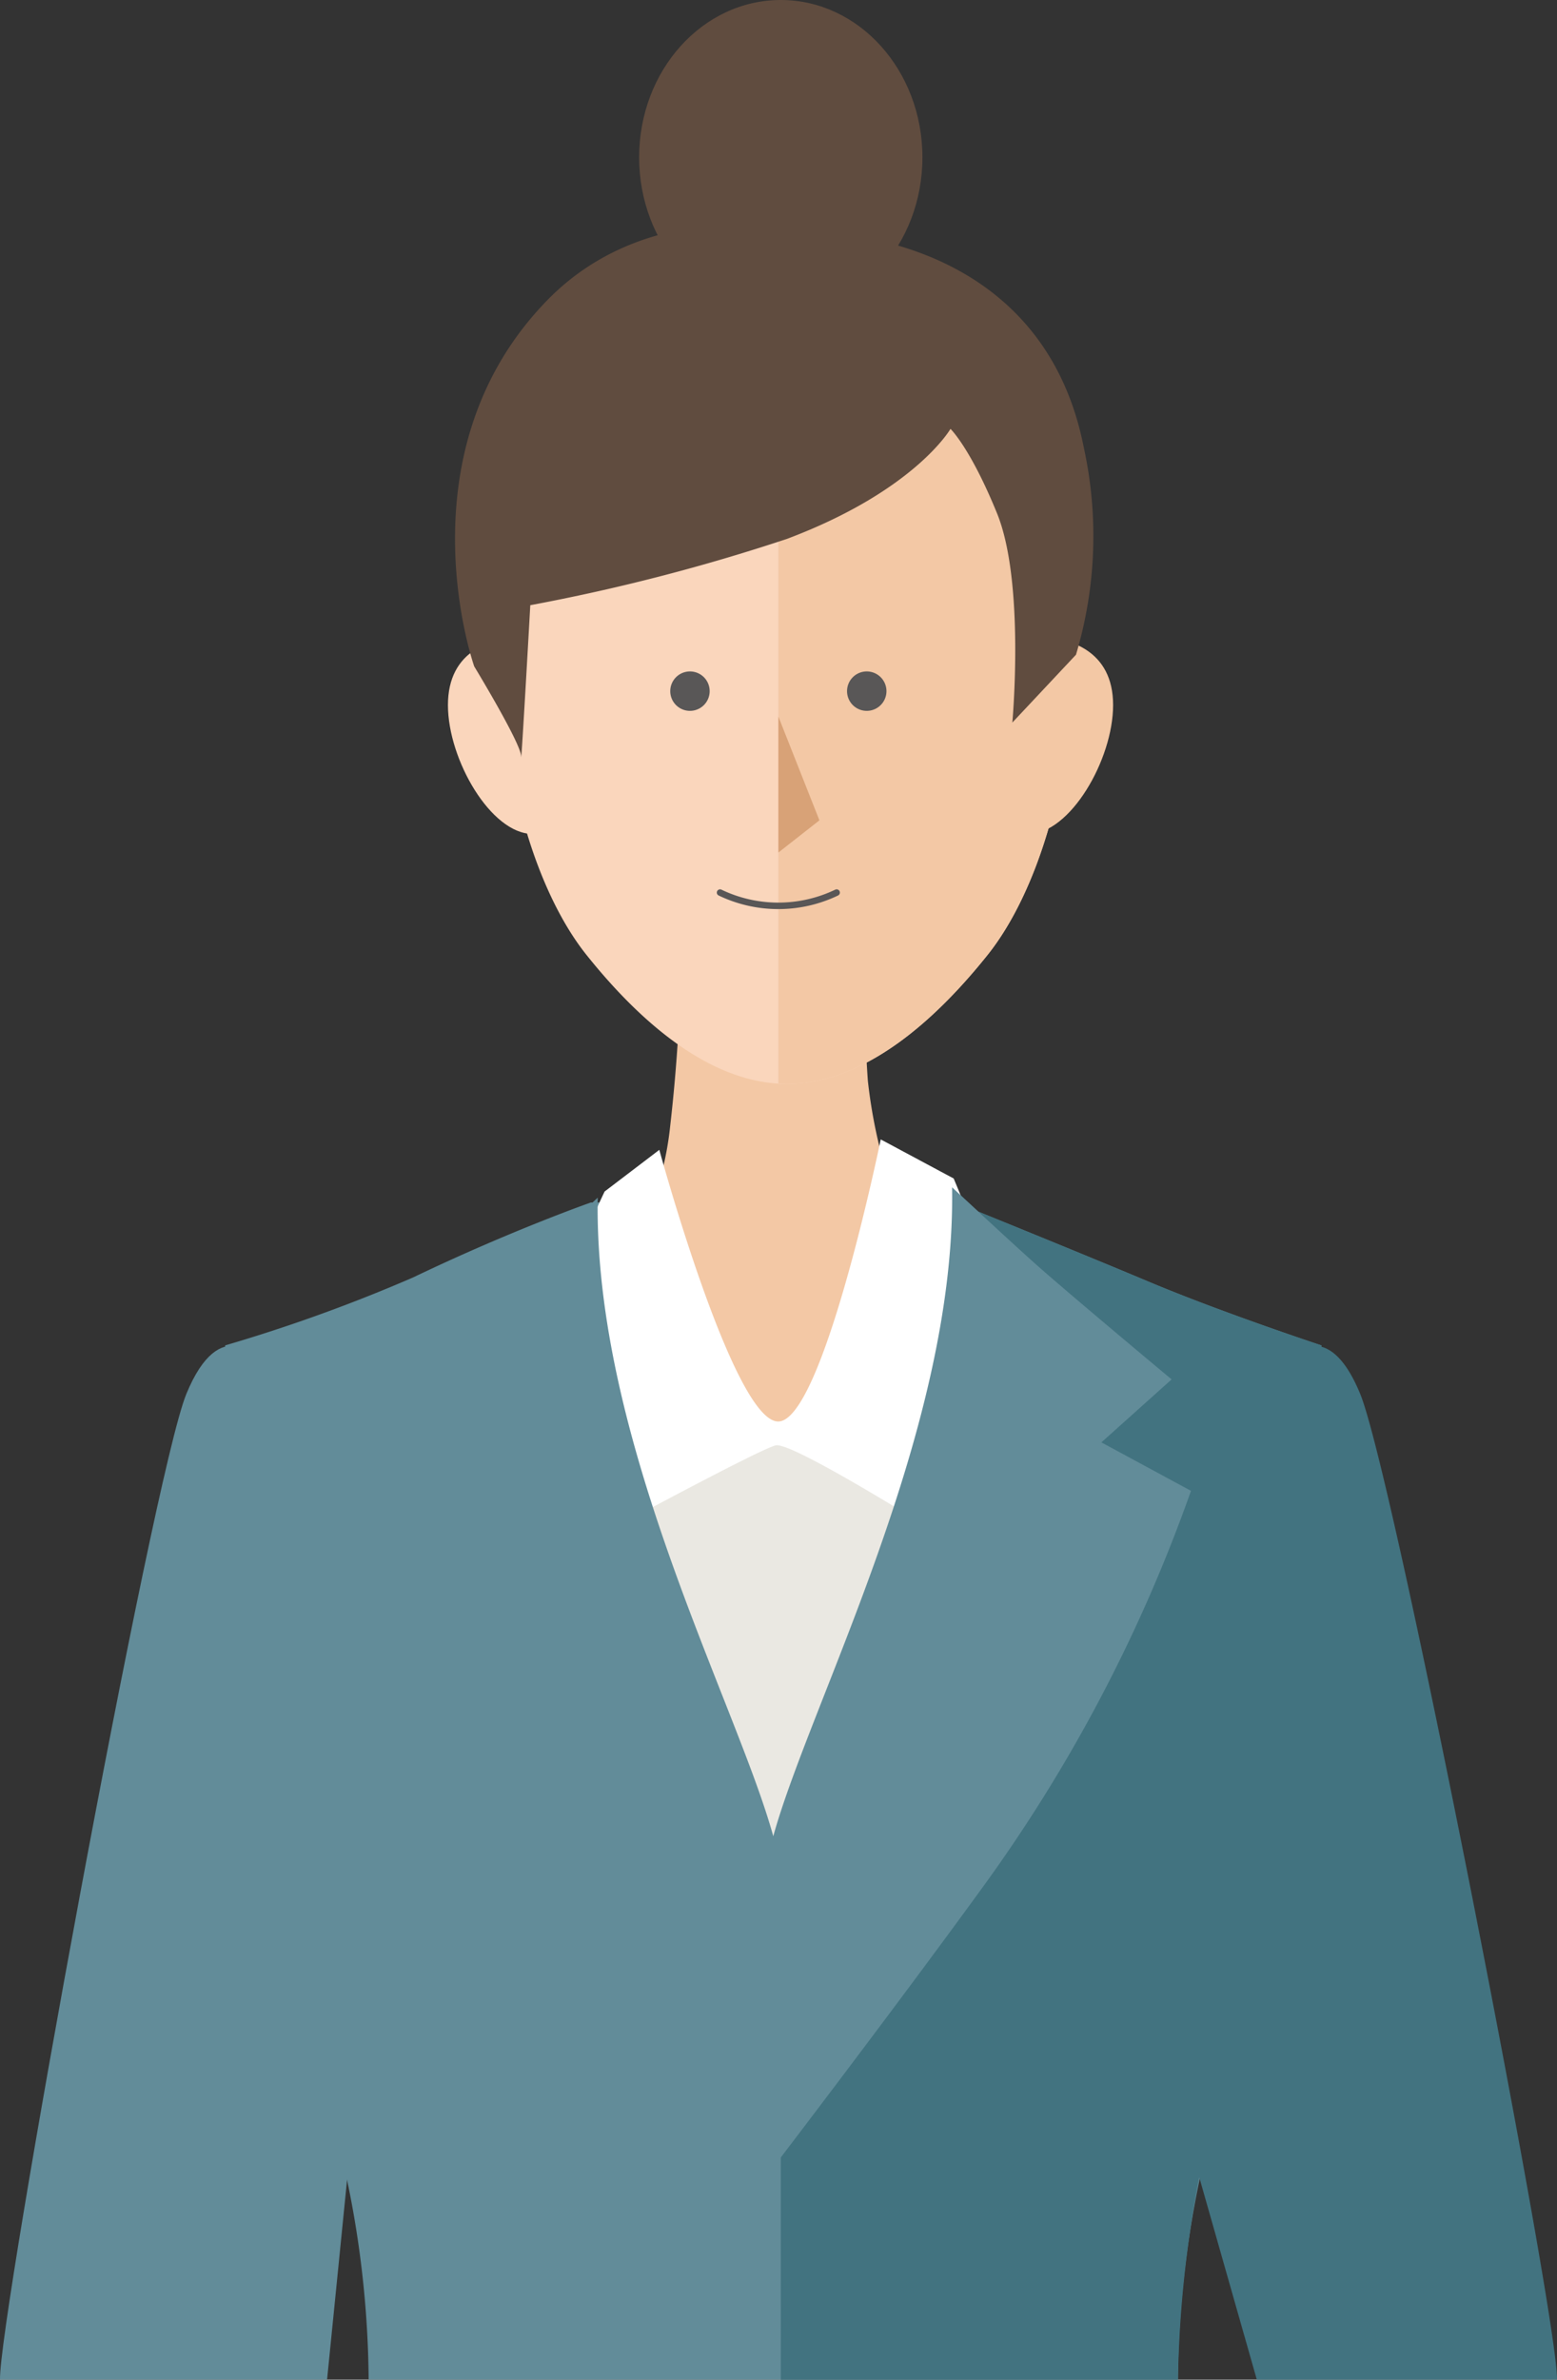 <svg xmlns="http://www.w3.org/2000/svg" width="80.752" height="123.373" viewBox="0 0 80.752 123.373">
  <rect x="0" y="0" width="80.752" height="123.373" fill="#333333" stroke="none"/>
  <defs>
    <style>
      .cls-1 {
        fill: #628c99;
      }

      .cls-2 {
        fill: #427380;
      }

      .cls-3 {
        fill: #eae8e2;
      }

      .cls-4 {
        fill: #f3c8a5;
      }

      .cls-5 {
        fill: #fad6bc;
      }

      .cls-6 {
        fill: #604c3f;
      }

      .cls-7 {
        fill: #fff;
      }

      .cls-8 {
        fill: #595757;
      }

      .cls-9 {
        fill: none;
        stroke: #595757;
        stroke-linecap: round;
        stroke-linejoin: round;
        stroke-width: 0.336px;
      }

      .cls-10 {
        fill: #d8a277;
      }
    </style>
  </defs>
  <g id="レイヤー_2" data-name="レイヤー 2">
    <g id="obj">
      <g>
        <path class="cls-1" d="M62.629,111.194c1.758-5.777,2.637-9.67,4.27-20.219a159.02,159.02,0,0,0,1.635-21.224s-5.158-1.701-9.008-3.322c-3.618-1.523-9.958-4.087-9.958-4.087H30.643s-4.148,1.453-9.214,3.884a83.716,83.716,0,0,1-9.752,3.525,159.02,159.02,0,0,0,1.635,21.224c1.633,10.549,2.512,14.442,4.27,20.219a52.191,52.191,0,0,1,1.537,12.178h41.973A52.191,52.191,0,0,1,62.629,111.194Z"/>
        <path class="cls-2" d="M70.544,72.263c-.676-1.642-1.388-2.276-2.01-2.441l0-.07s-5.158-1.701-9.008-3.322c-2.661-1.121-6.788-2.801-8.788-3.613-.767-.71-1.359-1.261-1.359-1.261.004.261-.014.525-.015.787h-8.869v61.031h20.598A60.283,60.283,0,0,1,62.198,112.878l2.986,10.495h15.566C80.848,120.352,72.302,76.532,70.544,72.263Z"/>
        <path class="cls-1" d="M20.094,92.105l-6.659-21.601s-2.009-2.512-3.768,1.758-9.763,48.09-9.666,51.11h16.962Z"/>
        <path class="cls-3" d="M26.811,65.8c.298-.1,6.365-6.198,13.451-6.457,6.059-.222,13.138,6.922,13.138,6.922l-12.502,35.084Z"/>
        <path class="cls-4" d="M33.452,63.289a16.302,16.302,0,0,0,1.305-4.896,90.237,90.237,0,0,0,.583-9.602l9.61-.083a58.835,58.835,0,0,0,.06,7.324,26.797,26.797,0,0,0,1.75,7.008s-3.403,18.052-6.439,18.709S33.452,63.289,33.452,63.289Z"/>
        <path class="cls-5" d="M55.524,35.157c0,5.08-1.646,11.023-4.307,14.352s-6.338,6.684-10.399,6.684-7.738-3.355-10.399-6.684S26.112,40.236,26.112,35.157a20.878,20.878,0,0,1,4.307-13.008,13.373,13.373,0,0,1,10.399-5.388,13.373,13.373,0,0,1,10.399,5.388A20.878,20.878,0,0,1,55.524,35.157Z"/>
        <path class="cls-5" d="M31.508,38.099c0,2.836-1.741,5.135-3.889,5.135s-4.387-3.844-4.387-6.68,2.239-3.589,4.387-3.589S31.508,35.263,31.508,38.099Z"/>
        <path class="cls-4" d="M49.454,38.099c0,2.836,1.741,5.135,3.889,5.135s4.387-3.844,4.387-6.68-2.239-3.589-4.387-3.589S49.454,35.263,49.454,38.099Z"/>
        <path class="cls-4" d="M51.217,22.149a13.373,13.373,0,0,0-10.399-5.388c-.152,0-.299.023-.45.029V56.17c.15.009.299.023.45.023,4.061,0,7.738-3.355,10.399-6.684s4.307-9.273,4.307-14.352A20.879,20.879,0,0,0,51.217,22.149Z"/>
        <path class="cls-6" d="M52.504,37.461s.662-7.276-.794-10.847c-1.387-3.404-2.414-4.379-2.414-4.379h0s-1.839,3.204-8.478,5.702A101.051,101.051,0,0,1,27.503,31.376s-.475,8.498-.475,7.837-2.432-4.661-2.432-4.661-3.918-11.078,3.783-18.982c5.606-5.754,13.848-3.513,13.848-3.513s11.754-.203,13.983,11.146a21.465,21.465,0,0,1-.405,10.74Z"/>
        <path class="cls-3" d="M32.037,62.711s1.701,3.009,4.213,6.525a56.861,56.861,0,0,0,4.336,5.452s1.319-1.669,4.584-6.567,3.386-5.699,3.386-5.699,1.786.804,1.786,2.06-10.129,45.703-10.129,45.703-9.463-35.656-10.216-40.679S32.037,62.711,32.037,62.711Z"/>
        <path class="cls-7" d="M34.195,59.613s3.834,14.055,6.158,14.083c2.324.028,5.325-14.624,5.325-14.624l3.783,2.026a64.175,64.175,0,0,1,3.648,11.618c1.216,6.08,1.891,10.808,1.891,10.808s-13.617-8.875-14.771-8.59-14.242,7.442-14.242,7.442,1.28-8.299,2.33-12.26a46.372,46.372,0,0,1,3.04-8.342Z"/>
        <path class="cls-1" d="M61.769,77.291l-4.647-2.512,3.642-3.265s-5.108-4.261-6.884-5.83c-1.307-1.155-4.502-4.13-4.502-4.13.219,12.611-7.35,26.681-9.273,33.643-1.901-6.896-9.324-20.509-9.105-33.106a42.513,42.513,0,0,1-4.502,3.717c-1.473.934-7.053,5.706-7.053,5.706l3.642,3.265-4.647,2.512s4.96,12.364,11.671,21.433c4.584,6.195,10.143,13.443,10.143,13.443s6.156-8.056,10.587-14.154A80.543,80.543,0,0,0,61.769,77.291Z"/>
        <g>
          <g>
            <path class="cls-8" d="M36.806,35.832a1.022,1.022,0,1,1-1.022-1.022A1.022,1.022,0,0,1,36.806,35.832Z"/>
            <path class="cls-8" d="M45.975,35.832a1.022,1.022,0,1,1-1.022-1.022A1.022,1.022,0,0,1,45.975,35.832Z"/>
          </g>
          <path class="cls-9" d="M37.345,46.275a6.985,6.985,0,0,0,6.046,0"/>
          <polygon class="cls-10" points="40.369 37.147 40.369 44.2 42.498 42.53 40.369 37.147"/>
        </g>
        <ellipse class="cls-6" cx="40.494" cy="8.159" rx="7.346" ry="8.159"/>
      </g>
    </g>
  </g>
</svg>
